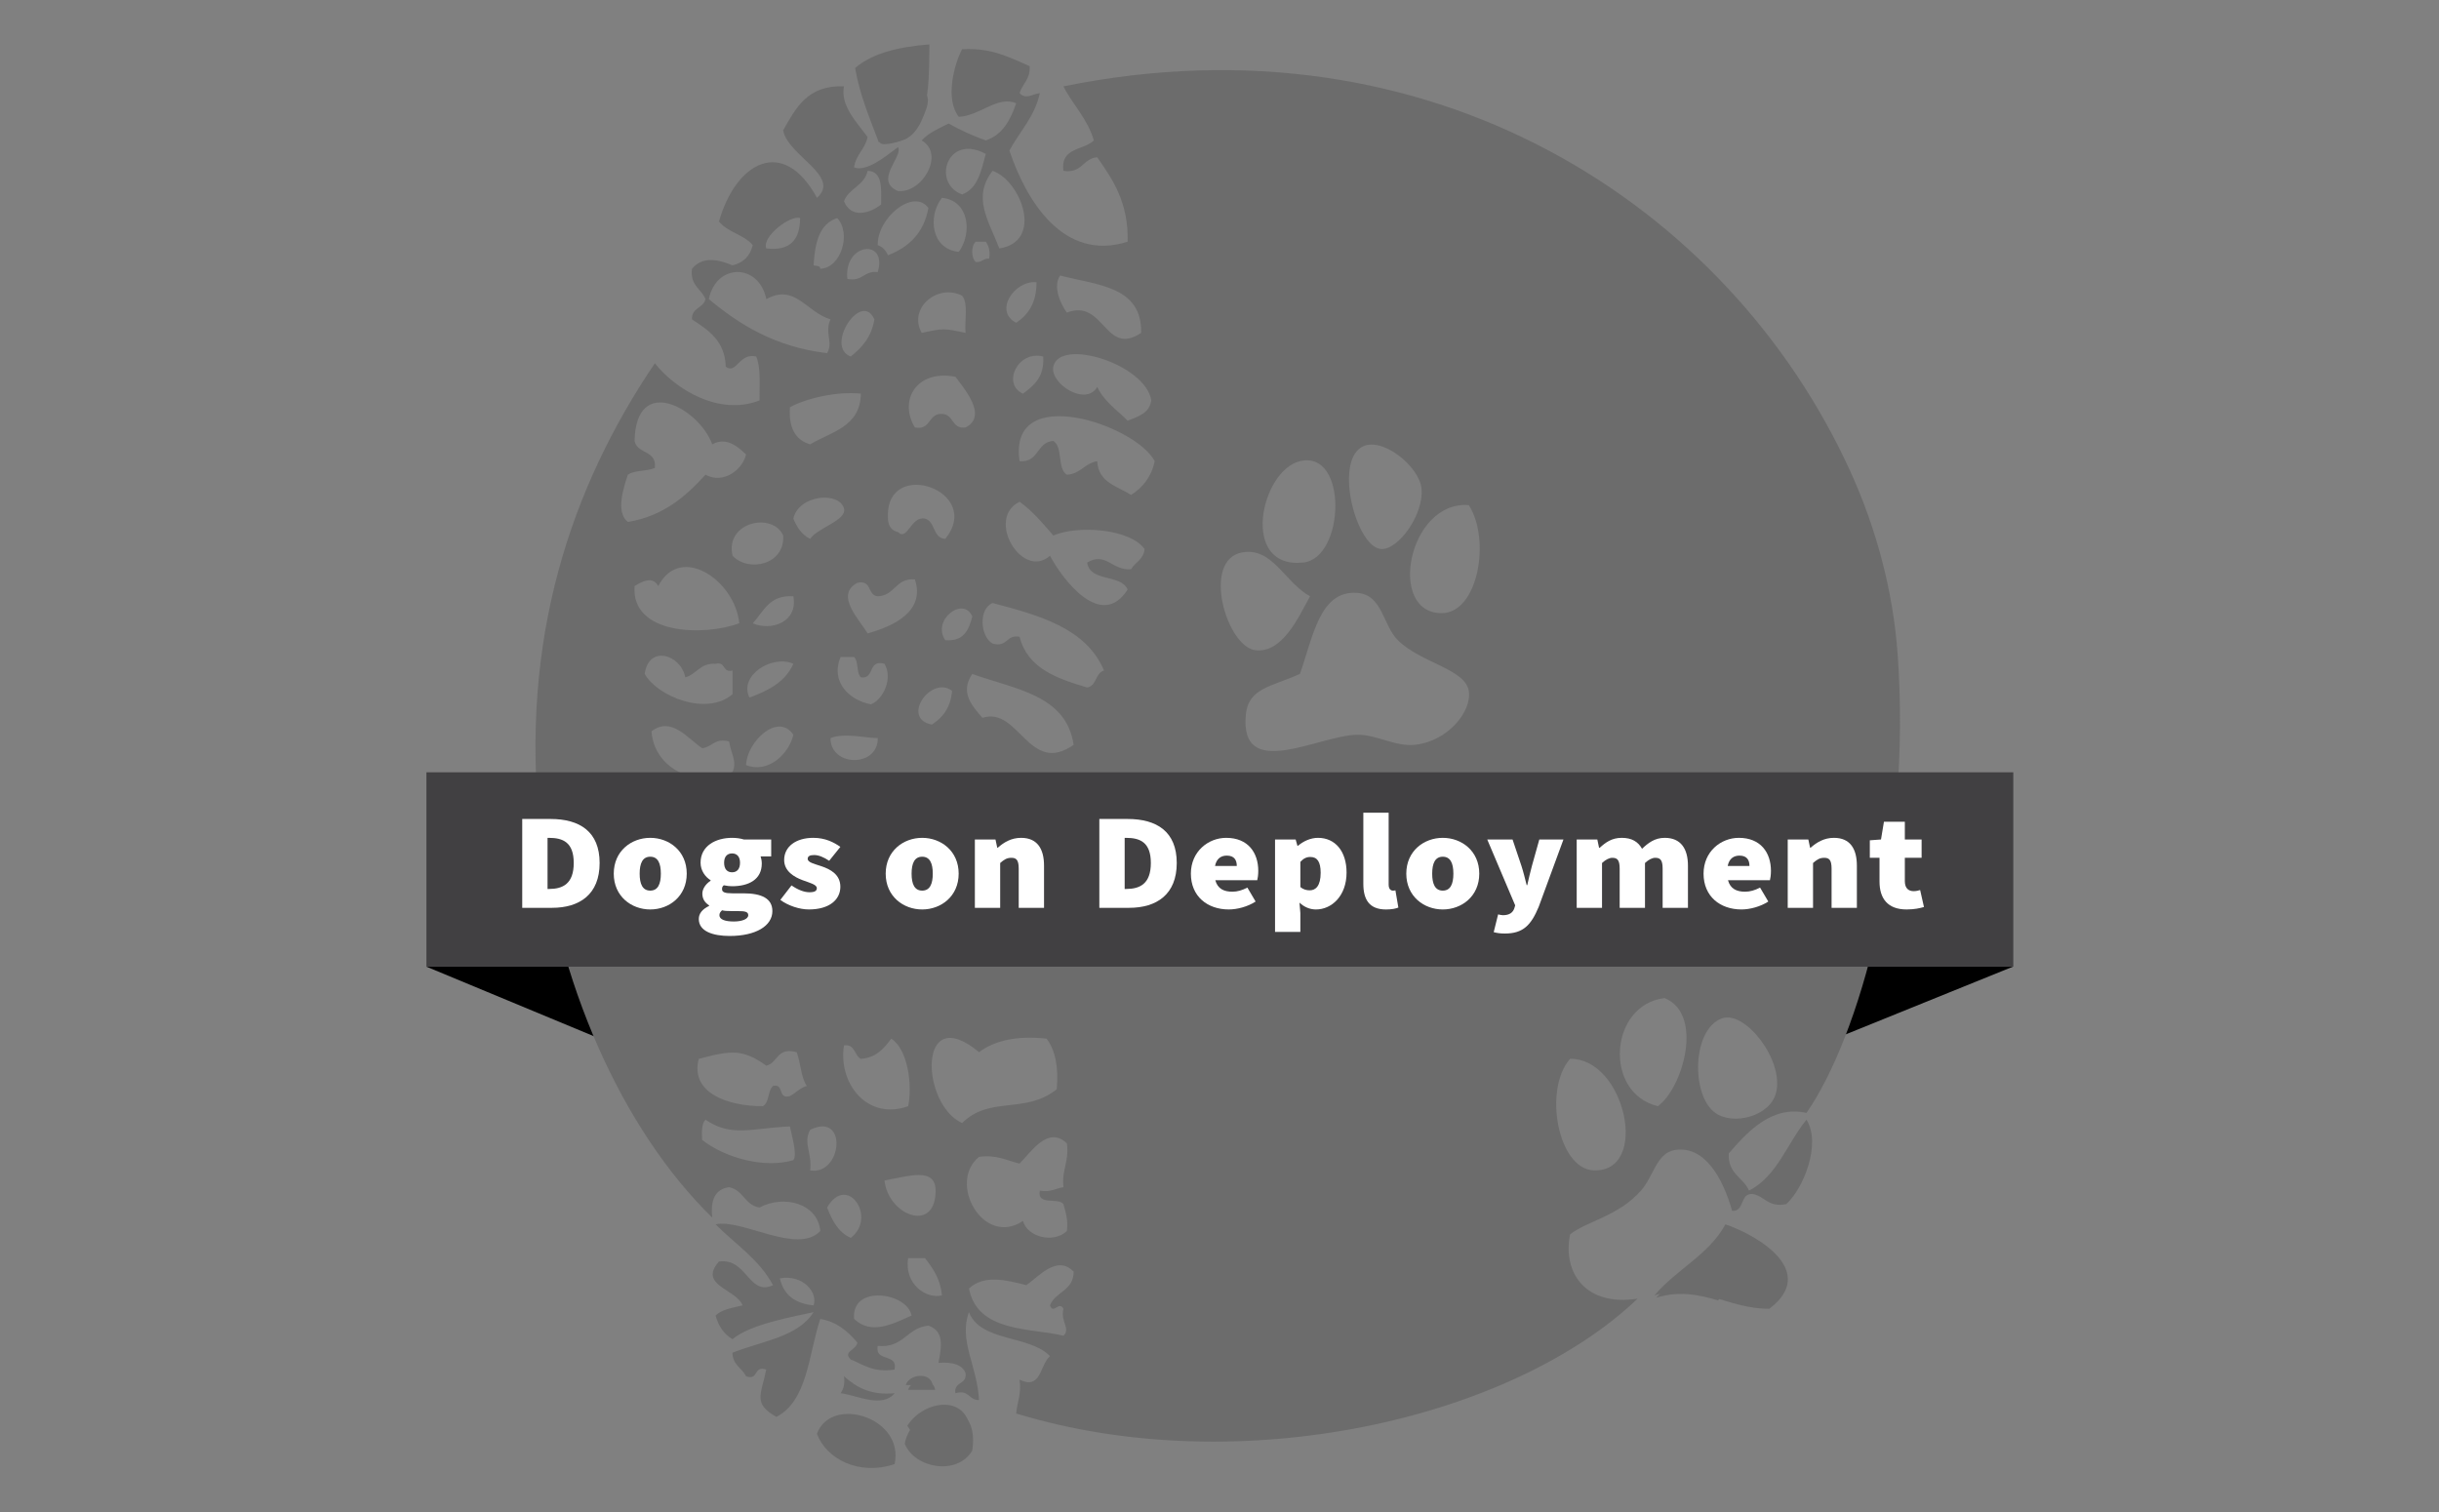 <?xml version="1.0" encoding="utf-8"?>
<!-- Generator: Adobe Illustrator 20.0.0, SVG Export Plug-In . SVG Version: 6.00 Build 0)  -->
<svg version="1.1" id="Layer_1" xmlns="http://www.w3.org/2000/svg" xmlns:xlink="http://www.w3.org/1999/xlink" x="0px" y="0px"
	 viewBox="0 0 258 160" enable-background="new 0 0 258 160" xml:space="preserve">
<rect x="0" y="0" width="258" height="160" fill="#808080" stroke="none"/>
<g>
	<polygon points="45.108,102.268 61.812,102.268 63.722,110 	"/>
	<polygon points="212.928,102.268 195.793,102.268 193.835,110 	"/>
	<g>
		<path fill-rule="evenodd" clip-rule="evenodd" fill="#6C6C6C" d="M182.517,129.527c3.706,1.286,9.748,5.053,4.645,8.933
			c-4.453,0.029-7.463-2.834-12.147-1.422C177.297,134.319,180.756,132.764,182.517,129.527z"/>
		<path fill-rule="evenodd" clip-rule="evenodd" fill="#6C6C6C" d="M89.277,145.601c1.27,1.109,2.722,2.043,5.358,1.79
			c-1.309,1.632-4.056,0.2-5.717,0C89.219,146.978,89.388,146.437,89.277,145.601z"/>
		<path fill-rule="evenodd" clip-rule="evenodd" fill="#6C6C6C" d="M98.922,147.033c-0.954,0-1.907,0-2.858,0
			C96.376,145.884,98.676,145.57,98.922,147.033z"/>
		<path fill-rule="evenodd" clip-rule="evenodd" fill="#6C6C6C" d="M102.849,153.461c-1.6,2.696-6.097,1.869-7.14-0.712
			C96.33,148.685,103.807,146.917,102.849,153.461z"/>
		<path fill-rule="evenodd" clip-rule="evenodd" fill="#6C6C6C" d="M94.634,154.892c-3.765,1.257-7.232-0.528-8.216-3.214
			C87.934,147.584,95.702,149.955,94.634,154.892z"/>
		<path fill-rule="evenodd" clip-rule="evenodd" fill="#6C6C6C" d="M75.701,129.527c2.772-0.628,8.638,3.254,11.071,0.712
			c-0.275-2.953-3.86-3.858-6.426-2.494c-1.555-0.231-1.718-1.861-3.22-2.146c-1.468,0.193-1.997,1.335-1.78,3.218
			c-9.647-9.408-16.495-25.127-18.224-41.082c-2.179-20.117,3.276-36.18,12.147-49.302c2.166,2.714,6.743,5.612,11.077,3.93
			c-0.022-1.646,0.156-3.491-0.354-4.647c-1.817-0.43-2.09,1.942-3.219,1.073c-0.096-2.761-1.85-3.867-3.574-5.002
			c-0.06-1.255,1.21-1.171,1.426-2.142c-0.437-1.109-1.657-1.435-1.426-3.212c1.096-1.309,2.684-1.03,4.289-0.362
			c1.151-0.275,1.867-0.986,2.137-2.14c-0.914-1.11-2.682-1.362-3.57-2.502c1.806-6.32,6.818-9.032,10.363-2.5
			c2.601-2.285-3.113-4.466-3.574-7.145c1.338-2.351,2.577-4.81,6.432-4.647c-0.399,2.045,1.358,3.799,2.498,5.359
			c-0.255,1.292-1.246,1.854-1.428,3.216c1.364,0.514,3.474-1.281,4.646-2.144c0.593,0.984-2.612,3.537,0,4.642
			c2.58,0.251,4.987-3.921,2.503-5.354c0.734-0.807,1.823-1.274,2.852-1.79c1.224,0.692,2.527,1.285,3.928,1.79
			c1.793-0.599,2.606-2.162,3.219-3.928c-1.934-0.859-3.878,1.352-6.072,1.426c-1.455-1.832-0.525-5.495,0.351-7.147
			c3.162-0.18,5.059,0.901,7.147,1.79c0.086,1.389-0.765,1.85-1.068,2.858c0.668,0.698,1.31,0.108,2.144,0
			c-0.556,2.533-2.14,4.047-3.218,6.074c1.76,5.249,5.684,11.809,12.505,9.643c0.096-4.148-1.551-6.549-3.216-8.933
			c-1.544,0.125-1.593,1.744-3.574,1.432c-0.347-2.494,2.14-2.149,3.216-3.214c-0.67-2.304-2.214-3.742-3.216-5.719
			c38.814-7.909,70.352,12.457,83.237,40.727c2.74,6.007,4.522,12.659,5.001,19.292c1.529,20.997-4.106,40.627-9.641,48.584
			c-3.709-0.857-6.36,2.135-8.217,4.286c-0.123,2.151,1.527,2.525,2.144,3.933c2.988-1.538,4.036-5.02,6.073-7.501
			c1.621,2.582-0.38,7.382-2.144,8.928c-1.938,0.387-2.243-0.85-3.574-1.074c-1.368-0.06-0.774,1.852-2.144,1.792
			c-0.984-3.475-2.915-6.956-6.075-6.437c-1.923,0.322-2.235,2.788-3.57,4.293c-2.417,2.74-5.782,3.24-7.503,4.64
			c-0.81,4.209,1.778,7.624,7.147,6.79c-13.332,12.743-42.061,19.364-65.734,12.149c0.103-1.21,0.571-2.054,0.358-3.576
			c2.3,1.094,2.094-1.463,3.215-2.496c-2.164-2.251-7.334-1.478-8.57-4.648c-1.109,2.994,0.879,5.681,1.068,9.293
			c-1.11,0.031-1.022-1.133-2.498-0.719c-0.2-1.263,1.263-0.881,1.068-2.142c-0.376-0.934-1.448-1.164-2.858-1.072
			c0.351-1.844,0.589-3.36-1.072-3.935c-2.296,0.217-2.593,2.405-5.358,2.146c-0.33,1.766,2.153,0.703,1.784,2.502
			c-2.251,0.343-3.289-0.521-4.642-1.072c-0.866-0.828,0.554-0.956,0.71-1.782c-0.991-1.158-2.109-2.184-3.93-2.505
			c-1.241,3.759-1.334,8.667-4.642,10.364c-2.494-1.417-1.624-2.296-1.07-5.005c-1.417-0.461-0.732,1.178-2.14,0.712
			c-0.417-0.897-1.432-1.186-1.432-2.496c3.064-1.224,6.925-1.646,8.572-4.288c-1.973,0.453-6.607,1.219-8.572,2.856
			c-0.905-0.528-1.476-1.377-1.788-2.494c0.646-0.668,1.806-0.82,2.856-1.081c-0.684-1.751-4.722-2.105-2.501-4.636
			c2.984-0.422,3.127,3.689,5.717,2.502C80.329,133.238,77.77,131.63,75.701,129.527z M101.774,20.57
			c1.657-0.613,2.023-2.505,2.502-4.287C100.177,14.056,98.542,19.403,101.774,20.57z M89.277,21.285
			c0.734,1.832,2.643,1.342,3.928,0.353c0.011-1.674,0.187-3.518-1.43-3.568C91.451,19.65,89.797,19.904,89.277,21.285z
			 M105.711,26.283c4.761-0.738,2.256-7.204-0.714-8.213C102.818,20.885,104.564,23.314,105.711,26.283z M92.85,25.931
			c0.514,0.196,0.872,0.553,1.07,1.074c2.241-0.859,3.816-2.379,4.287-5.005C96.64,19.874,92.782,23.033,92.85,25.931z
			 M101.423,26.642c1.426-1.924,1.133-5.429-1.786-5.712C98.116,22.875,98.492,26.359,101.423,26.642z M81.061,26.283
			c2.561,0.301,3.563-0.956,3.574-3.21C83.601,22.719,80.545,25.065,81.061,26.283z M86.061,28.071
			c0.277,0.079,0.707,0.015,0.712,0.362c2.223-0.079,3.295-3.781,1.79-5.36C86.661,23.668,86.198,25.713,86.061,28.071z
			 M103.211,27.713c0.668,0.083,0.789-0.4,1.428-0.356c0.114-0.828-0.053-1.369-0.363-1.786c-0.354,0-0.709,0-1.065,0
			C102.719,26.03,102.719,27.26,103.211,27.713z M89.634,29.503c1.639,0.329,1.724-0.899,3.215-0.716
			C93.931,25.197,89.232,25.674,89.634,29.503z M74.984,31.645c3.315,2.761,7.081,5.071,12.507,5.716
			c0.684-1.147-0.295-2.122,0.358-3.574c-2.566-0.772-3.754-3.818-6.788-2.142C80.279,27.825,75.751,27.821,74.984,31.645z
			 M112.854,33.073c3.977-1.531,3.992,4.72,7.859,2.144c0.099-4.987-4.726-5.04-8.569-6.073
			C111.331,30.296,112.219,32.238,112.854,33.073z M107.495,34.146c1.289-0.853,2.159-2.134,2.147-4.287
			C107.321,29.628,105.085,32.93,107.495,34.146z M97.495,35.217c2.348-0.497,2.293-0.497,4.642,0
			c-0.114-1.314,0.308-3.162-0.364-3.93C99.255,29.965,96.025,32.541,97.495,35.217z M89.992,37.715
			c1.197-0.946,2.208-2.078,2.501-3.928C91.114,30.667,87.21,36.685,89.992,37.715z M111.423,38.788
			c-0.378,1.799,3.443,4.253,4.645,2.146c0.721,1.544,2.094,2.428,3.216,3.574c1.11-0.442,2.307-0.787,2.502-2.146
			C121.176,38.515,112.076,35.694,111.423,38.788z M108.209,41.648c1.164-0.861,2.285-1.762,2.144-3.933
			C107.654,37.025,105.962,40.644,108.209,41.648z M96.774,45.223c1.76,0.323,1.366-1.499,2.863-1.435
			c1.281,0.026,0.991,1.635,2.5,1.435c2.412-1.224-0.197-4.159-1.068-5.361C96.976,39.06,95.032,42.329,96.774,45.223z
			 M83.562,43.079c-0.15,2.171,0.567,3.478,2.138,3.928c2.246-1.333,5.306-1.845,5.363-5.36
			C88.582,41.373,85.297,42.131,83.562,43.079z M67.128,46.649c0.266,1.401,2.373,0.962,2.142,2.859
			c-0.819,0.369-2.153,0.22-2.852,0.712c-0.455,1.353-1.323,3.979,0,5c3.768-0.63,6.11-2.693,8.208-5
			c1.892,1.035,3.915-0.516,4.295-2.14c-0.877-0.833-2.074-1.893-3.574-1.074C73.892,43.129,67.258,39.535,67.128,46.649z
			 M107.853,48.791c2.067,0.165,1.782-2.032,3.57-2.142c1.041,0.632,0.391,2.942,1.431,3.572c1.461-0.086,1.883-1.215,3.214-1.43
			c0.106,2.276,2.137,2.63,3.574,3.572c1.239-0.786,2.147-1.899,2.504-3.572C120.178,44.961,106.59,40.33,107.853,48.791z
			 M146.078,58.082c1.821,0.152,4.592-3.696,4.287-6.433c-0.262-2.38-4.363-5.67-6.431-4.287
			C141.195,49.195,143.501,57.86,146.078,58.082z M137.862,59.512c4.414-0.472,4.755-11.954-0.358-10.721
			C133.345,49.797,131.122,60.228,137.862,59.512z M93.92,54.507c0,0.604,0.008,1.529,1.072,1.786
			c1.009,0.989,1.352-1.725,2.857-1.428c1.122,0.303,0.791,2.063,2.144,2.146C104.063,51.97,93.92,48.402,93.92,54.507z
			 M89.277,53.791c-0.505-1.832-4.785-1.454-5.356,1.074c0.387,0.923,0.897,1.716,1.78,2.146
			C86.419,55.863,89.62,55.048,89.277,53.791z M111.068,58.793c1.334,2.516,5.436,7.947,8.216,3.572
			c-0.723-1.659-4-0.765-4.284-2.852c1.995-1.178,2.612,0.872,4.642,0.71c0.437-0.752,1.342-1.033,1.431-2.14
			c-1.531-2.146-7.051-2.551-9.65-1.426c-1.099-1.281-2.186-2.581-3.57-3.576C104.219,54.872,108.137,61.399,111.068,58.793z
			 M152.505,64.866c3.863-0.013,5.209-7.799,2.863-11.429C148.963,52.949,146.689,64.892,152.505,64.866z M77.489,58.793
			c1.683,1.795,5.558,0.949,5.356-2.137C81.738,54.136,76.66,55.21,77.489,58.793z M131.425,58.436
			c-4.367,0.744-1.698,10.068,1.437,10.363c2.799,0.264,4.482-3.462,5.713-5.716C135.878,61.592,134.63,57.891,131.425,58.436z
			 M69.63,62.008c-0.582-1.096-1.718-0.502-2.502,0c-0.402,5.11,7.263,5.347,11.071,3.93C77.77,61.447,72.003,57.431,69.63,62.008z
			 M92.85,63.084c-1.108-0.092-0.604-1.781-2.147-1.428c-2.482,1.287,0.323,4.029,1.072,5.356c2.689-0.756,6.136-2.294,5-5.715
			C94.713,61.135,94.687,63.018,92.85,63.084z M131.787,75.585c-0.699,7.163,7.718,2.197,11.789,2.147
			c2.026-0.029,4.034,1.278,6.071,1.066c3.535-0.367,6.079-3.568,5.721-5.714c-0.395-2.327-5.049-2.931-7.505-5.36
			c-1.588-1.575-1.608-4.803-4.288-5.001c-3.996-0.294-4.671,4.666-6.072,8.575C134.524,72.645,132.064,72.775,131.787,75.585z
			 M79.626,65.938c1.923,0.859,4.816-0.112,4.295-2.854C81.362,62.904,80.784,64.71,79.626,65.938z M104.997,63.796
			c-1.54,0.657-1.281,3.579,0,4.289c1.624,0.437,1.402-0.985,2.856-0.719c0.839,3.335,3.926,4.411,7.147,5.365
			c1.03-0.165,0.839-1.54,1.786-1.79C114.923,66.487,109.997,65.107,104.997,63.796z M99.993,67.726
			c1.955,0.169,2.491-1.081,2.856-2.5C101.934,63.018,98.519,65.58,99.993,67.726z M68.198,71.299
			c1.322,2.364,6.553,4.517,9.291,2.14c-0.004-0.833,0-1.667,0-2.498c-1.099,0.268-0.688-0.984-1.788-0.716
			c-1.661-0.112-1.991,1.11-3.215,1.431C72.053,69.282,68.628,68.152,68.198,71.299z M92.132,74.513
			c1.285-0.503,2.349-2.722,1.434-4.287c-1.813-0.499-0.982,1.639-2.502,1.431c-0.498-0.457-0.22-1.687-0.718-2.146
			c-0.479,0-0.954,0-1.43,0C87.81,72.166,89.878,74.099,92.132,74.513z M79.275,73.799c2.012-0.731,3.809-1.672,4.646-3.574
			C81.705,69.225,78.128,71.443,79.275,73.799z M103.921,75.941c3.851-1.254,4.919,6.173,9.649,2.858
			c-0.769-5.299-6.255-5.888-10.721-7.499C101.53,73.227,102.785,74.632,103.921,75.941z M98.566,76.657
			c1.165-0.738,1.999-1.806,2.144-3.572C98.512,71.402,95.242,75.998,98.566,76.657z M68.916,77.371
			c0.284,3.977,4.699,6.088,8.573,4.289c0.505-1.081-0.16-1.914-0.362-3.22c-1.578-0.389-1.775,0.609-2.852,0.718
			C72.745,78.127,71.006,75.745,68.916,77.371z M78.921,80.943c2.298,0.907,4.521-1.124,5-3.21
			C82.302,75.314,78.998,78.468,78.921,80.943z M87.849,78.085c0.007,3.08,5.058,3.108,5.001,0
			C91.66,78.094,89.3,77.492,87.849,78.085z M176.087,105.591c-5.846,0.677-6.512,10.051-0.71,11.437
			C178.045,115.069,180.239,107.281,176.087,105.591z M181.448,117.739c1.905,1.355,5.8,0.367,6.427-2.142
			c0.866-3.438-3.287-8.737-5.721-7.861C178.961,108.887,178.871,115.91,181.448,117.739z M101.774,118.81
			c2.939-2.915,6.655-0.896,10.009-3.576c0.209-2.349-0.153-4.13-1.072-5.35c-3.197-0.343-5.508,0.207-7.144,1.428
			C96.998,105.848,97.406,116.858,101.774,118.81z M91.064,112.022c-0.718-0.356-0.567-1.578-1.788-1.43
			c-0.639,4.062,2.509,7.99,6.787,6.435c0.472-2.227-0.02-6.026-1.788-7.144C93.52,110.906,92.714,111.888,91.064,112.022z
			 M73.915,112.022c-0.932,3.559,2.992,5.013,6.786,5.006c0.692-0.384,0.501-1.645,1.072-2.144c1.221-0.275,0.455,1.454,1.789,1.072
			c0.628-0.321,1.043-0.866,1.784-1.072c-0.639-0.918-0.639-2.465-1.072-3.571c-2.122-0.571-1.962,1.13-3.214,1.43
			C78.557,110.949,77.313,111.114,73.915,112.022z M168.58,123.818c5.998,0.22,3.318-11.91-2.498-11.796
			C163.233,115.26,164.79,123.67,168.58,123.818z M74.275,120.601c2.491,1.929,6.611,3.032,9.645,2.137
			c0.444-0.626-0.16-2.489-0.358-3.566c-4.089,0.169-6.123,1.178-8.937-0.714C74.218,118.879,74.222,119.722,74.275,120.601z
			 M85.701,119.524c-0.784,1.422,0.231,2.434,0,4.295C89.087,124.391,89.726,117.563,85.701,119.524z M107.853,123.097
			c-1.359-0.305-2.366-0.963-4.286-0.712c-3.383,2.747,0.479,9.592,4.642,6.782c0.46,1.685,3.19,2.426,4.645,1.072
			c0.156-1.224-0.143-1.997-0.36-2.854c-0.564-0.743-2.838,0.213-2.498-1.426c1.16,0.209,1.661-0.244,2.498-0.36
			c-0.206-1.876,0.63-2.7,0.36-4.638C110.841,119.019,109.014,121.963,107.853,123.097z M98.922,126.671
			c0.453-3.267-2.239-2.381-5.356-1.782C93.92,128.357,98.417,130.309,98.922,126.671z M87.491,127.744
			c0.528,1.368,1.182,2.632,2.502,3.214C92.817,128.807,89.62,124.092,87.491,127.744z M99.637,137.037
			c-0.16-1.753-0.961-2.858-1.788-3.935c-0.597,0-1.189,0-1.786,0C95.622,135.881,98.02,137.463,99.637,137.037z M108.571,135.964
			c-2.186-0.573-4.501-1.116-6.072,0.352c0.909,4.692,6.604,4.15,9.996,4.998c0.793-0.78-0.35-1.463,0-2.854
			c-0.475-0.872-1.081,0.642-1.426-0.362c0.562-1.452,2.505-1.538,2.502-3.566C111.814,132.696,109.826,135.099,108.571,135.964z
			 M86.061,138.098c0.483-1.331-1.11-3.306-3.566-2.856C82.887,136.99,84.108,137.917,86.061,138.098z M90.346,139.53
			c1.812,1.74,4.113,0.529,6.077-0.351C96.001,136.744,90.018,135.84,90.346,139.53z"/>
		<path fill-rule="evenodd" clip-rule="evenodd" fill="#6C6C6C" d="M98.312,4.697c-0.043,4.629,0.131,11.182-5.358,10.348
			c-0.936-2.514-1.989-4.912-2.499-7.849C92.309,5.598,95.112,4.949,98.312,4.697z"/>
	</g>
	<path fill-rule="evenodd" clip-rule="evenodd" fill="#6C6C6C" d="M185.234,135.771c-0.211-0.192-0.337-0.46-0.351-0.745
		c-0.013-0.285,0.087-0.564,0.279-0.776c0.217-0.238,1.818-2.282,1.879-2.236c-1.316-1.003-2.961-1.795-4.303-2.261
		c-1.766,3.247-5.234,4.803-7.521,7.528c2.491-0.75,4.509-0.295,6.522,0.294c0.161-0.237,0.347-0.462,0.562-0.666
		c0.729-0.691,1.662-1.072,2.626-1.072c0.137,0,0.273,0.009,0.409,0.025L185.234,135.771z"/>
	<path fill-rule="evenodd" clip-rule="evenodd" fill="#6C6C6C" d="M98.665,146.535c-0.951,0-1.899,0-2.847,0
		C96.13,145.39,98.421,145.078,98.665,146.535z"/>
	<rect x="45.108" y="81.705" fill="#414042" width="167.86" height="20.564"/>
	<g>
		<path fill="#FFFFFF" d="M55.242,86.642h2.988c3.082,0,5.199,1.331,5.199,4.657c0,3.325-2.117,4.743-5.043,4.743h-3.144V86.642z
			 M58.075,94.047c1.463,0,2.615-0.549,2.615-2.747c0-2.198-1.152-2.661-2.615-2.661h-0.155v5.408H58.075z"/>
		<path fill="#FFFFFF" d="M68.784,88.638c1.992,0,3.86,1.388,3.86,3.789c0,2.4-1.868,3.788-3.86,3.788
			c-1.992,0-3.86-1.388-3.86-3.788C64.924,90.027,66.792,88.638,68.784,88.638z M68.784,94.221c0.81,0,1.121-0.695,1.121-1.793
			c0-1.1-0.311-1.793-1.121-1.793c-0.809,0-1.12,0.694-1.12,1.793C67.664,93.526,67.975,94.221,68.784,94.221z"/>
		<path fill="#FFFFFF" d="M75.011,95.84v-0.058c-0.405-0.26-0.716-0.636-0.716-1.243c0-0.492,0.342-1.013,0.871-1.36v-0.058
			c-0.56-0.347-1.059-1.013-1.059-1.851c0-1.793,1.619-2.632,3.331-2.632c0.436,0,0.872,0.058,1.245,0.173h2.895v1.793h-1.12
			c0.062,0.174,0.124,0.463,0.124,0.752c0,1.706-1.401,2.401-3.144,2.401c-0.249,0-0.529-0.029-0.872-0.101
			c-0.155,0.13-0.187,0.217-0.187,0.419c0,0.318,0.311,0.433,1.09,0.433h1.167c1.945,0,3.066,0.55,3.066,1.88
			c0,1.561-1.743,2.632-4.514,2.632c-1.774,0-3.269-0.492-3.269-1.793C73.921,96.636,74.295,96.187,75.011,95.84z M77.626,97.488
			c0.872,0,1.525-0.26,1.525-0.665c0-0.376-0.373-0.433-1.043-0.433h-0.607c-0.623,0-0.903-0.029-1.121-0.087
			c-0.187,0.173-0.28,0.318-0.28,0.52C76.1,97.286,76.723,97.488,77.626,97.488z M78.28,91.27c0-0.665-0.343-0.983-0.841-0.983
			c-0.498,0-0.841,0.318-0.841,0.983c0,0.695,0.343,1.013,0.841,1.013C77.937,92.283,78.28,91.965,78.28,91.27z"/>
		<path fill="#FFFFFF" d="M83.727,93.671c0.716,0.491,1.354,0.723,1.899,0.723c0.561,0,0.778-0.145,0.778-0.435
			c0-0.376-0.716-0.549-1.494-0.838c-0.903-0.332-1.961-0.954-1.961-2.14c0-1.418,1.245-2.343,3.082-2.343
			c1.276,0,2.179,0.477,2.864,0.955l-1.183,1.474c-0.561-0.376-1.105-0.608-1.588-0.608c-0.451,0-0.685,0.117-0.685,0.405
			c0,0.377,0.685,0.52,1.463,0.782c0.934,0.318,1.992,0.867,1.992,2.169c0,1.359-1.152,2.4-3.331,2.4
			c-0.996,0-2.21-0.405-3.02-1.011L83.727,93.671z"/>
		<path fill="#FFFFFF" d="M97.549,88.638c1.992,0,3.86,1.388,3.86,3.789c0,2.4-1.868,3.788-3.86,3.788
			c-1.992,0-3.86-1.388-3.86-3.788C93.689,90.027,95.557,88.638,97.549,88.638z M97.549,94.221c0.81,0,1.121-0.695,1.121-1.793
			c0-1.1-0.311-1.793-1.121-1.793c-0.809,0-1.12,0.694-1.12,1.793C96.429,93.526,96.74,94.221,97.549,94.221z"/>
		<path fill="#FFFFFF" d="M103.122,88.811h2.18l0.187,0.868h0.062c0.622-0.549,1.401-1.041,2.459-1.041
			c1.712,0,2.428,1.158,2.428,2.95v4.454h-2.677v-4.135c0-0.926-0.249-1.157-0.778-1.157c-0.498,0-0.778,0.203-1.183,0.55v4.743
			h-2.678V88.811z"/>
		<path fill="#FFFFFF" d="M116.29,86.642h2.989c3.082,0,5.199,1.331,5.199,4.657c0,3.325-2.117,4.743-5.043,4.743h-3.145V86.642z
			 M119.123,94.047c1.463,0,2.615-0.549,2.615-2.747c0-2.198-1.152-2.661-2.615-2.661h-0.155v5.408H119.123z"/>
		<path fill="#FFFFFF" d="M129.708,88.638c2.304,0,3.393,1.561,3.393,3.5c0,0.435-0.062,0.81-0.109,0.983h-4.436
			c0.249,0.926,0.934,1.215,1.805,1.215c0.529,0,1.027-0.145,1.588-0.434l0.871,1.475c-0.84,0.55-1.961,0.838-2.832,0.838
			c-2.273,0-4.016-1.388-4.016-3.788C125.973,90.084,127.81,88.638,129.708,88.638z M130.829,91.617
			c0-0.608-0.248-1.099-1.058-1.099c-0.592,0-1.09,0.303-1.245,1.099H130.829z"/>
		<path fill="#FFFFFF" d="M137.553,96.592v1.995h-2.678v-9.776h2.18l0.187,0.665h0.062c0.576-0.491,1.338-0.838,2.117-0.838
			c1.837,0,3.02,1.446,3.02,3.673c0,2.488-1.588,3.905-3.238,3.905c-0.654,0-1.245-0.26-1.743-0.723L137.553,96.592z
			 M138.549,94.191c0.622,0,1.152-0.463,1.152-1.851c0-1.186-0.373-1.678-1.09-1.678c-0.404,0-0.716,0.145-1.058,0.52v2.661
			C137.864,94.104,138.207,94.191,138.549,94.191z"/>
		<path fill="#FFFFFF" d="M144.215,85.977h2.678v7.607c0,0.492,0.249,0.637,0.436,0.637c0.094,0,0.155,0,0.28-0.029l0.311,1.822
			c-0.28,0.117-0.717,0.203-1.308,0.203c-1.806,0-2.397-1.099-2.397-2.718V85.977z"/>
		<path fill="#FFFFFF" d="M152.619,88.638c1.992,0,3.86,1.388,3.86,3.789c0,2.4-1.868,3.788-3.86,3.788
			c-1.992,0-3.86-1.388-3.86-3.788C148.76,90.027,150.627,88.638,152.619,88.638z M152.619,94.221c0.81,0,1.121-0.695,1.121-1.793
			c0-1.1-0.311-1.793-1.121-1.793c-0.809,0-1.12,0.694-1.12,1.793C151.499,93.526,151.81,94.221,152.619,94.221z"/>
		<path fill="#FFFFFF" d="M158.971,96.823c0.716,0,1.058-0.288,1.214-0.723l0.093-0.318l-2.957-6.971h2.678l0.934,2.777
			c0.218,0.665,0.373,1.331,0.56,2.054h0.062c0.156-0.694,0.311-1.359,0.498-2.054l0.778-2.777h2.553l-2.615,7.116
			c-0.809,1.952-1.65,2.834-3.58,2.834c-0.529,0-0.841-0.058-1.183-0.145l0.467-1.88C158.613,96.765,158.815,96.823,158.971,96.823z
			"/>
		<path fill="#FFFFFF" d="M166.785,88.811h2.18l0.187,0.883h0.062c0.622-0.564,1.276-1.056,2.334-1.056
			c1.059,0,1.729,0.405,2.149,1.158c0.638-0.608,1.338-1.158,2.396-1.158c1.712,0,2.46,1.158,2.46,2.95v4.454h-2.678v-4.135
			c0-0.926-0.248-1.157-0.778-1.157c-0.311,0-0.684,0.173-1.089,0.55v4.743h-2.678v-4.135c0-0.926-0.248-1.157-0.778-1.157
			c-0.311,0-0.684,0.173-1.089,0.55v4.743h-2.678V88.811z"/>
		<path fill="#FFFFFF" d="M183.939,88.638c2.304,0,3.394,1.561,3.394,3.5c0,0.435-0.062,0.81-0.109,0.983h-4.436
			c0.25,0.926,0.934,1.215,1.805,1.215c0.53,0,1.028-0.145,1.588-0.434l0.871,1.475c-0.841,0.55-1.962,0.838-2.833,0.838
			c-2.273,0-4.015-1.388-4.015-3.788C180.204,90.084,182.041,88.638,183.939,88.638z M185.06,91.617
			c0-0.608-0.248-1.099-1.059-1.099c-0.591,0-1.089,0.303-1.245,1.099H185.06z"/>
		<path fill="#FFFFFF" d="M189.106,88.811h2.18l0.187,0.868h0.062c0.622-0.549,1.4-1.041,2.459-1.041
			c1.712,0,2.428,1.158,2.428,2.95v4.454h-2.676v-4.135c0-0.926-0.25-1.157-0.778-1.157c-0.498,0-0.778,0.203-1.183,0.55v4.743
			h-2.678V88.811z"/>
		<path fill="#FFFFFF" d="M198.819,90.75h-1.027v-1.851l1.182-0.087l0.312-1.879h2.21v1.879h1.774v1.938h-1.774v2.473
			c0,0.796,0.436,1.056,0.934,1.056c0.25,0,0.498-0.058,0.685-0.117l0.404,1.793c-0.404,0.117-0.98,0.26-1.836,0.26
			c-2.024,0-2.865-1.186-2.865-2.95V90.75z"/>
	</g>
	<path fill-rule="evenodd" clip-rule="evenodd" fill="#6C6C6C" d="M97.693,9.685c-0.553-0.35-1.216,0.368-1.63,0.709
		c-0.536,0.441-1.106,0.746-1.748,1.072c-0.067,0.034-0.137,0.055-0.206,0.076c-0.031,0.044-0.064,0.086-0.101,0.127
		c-0.3,0.327-0.688,0.708-1.286,1.06c-0.148,0.087-0.296,0.164-0.444,0.229c0.267,0.704,0.539,1.403,0.802,2.11
		c0.196,0.527,2.512-0.219,2.842-0.416c0.796-0.473,1.314-1.265,1.654-2.108c0.266-0.658,0.852-1.813,0.427-2.52
		C97.906,9.863,97.802,9.753,97.693,9.685z"/>
	<path fill-rule="evenodd" clip-rule="evenodd" fill="#6C6C6C" d="M95.981,150.842c0.341,0.451,0.573,0.965,0.684,1.511
		c0.498-0.351,1.111-0.547,1.796-0.547c0.507,0,1.046,0.108,1.557,0.311c0.34,0.136,0.654,0.307,0.916,0.5l1.467,0.584
		c0.062-0.085,0.121-0.172,0.176-0.265C103.414,147.226,97.799,147.872,95.981,150.842z"/>
</g>
</svg>
